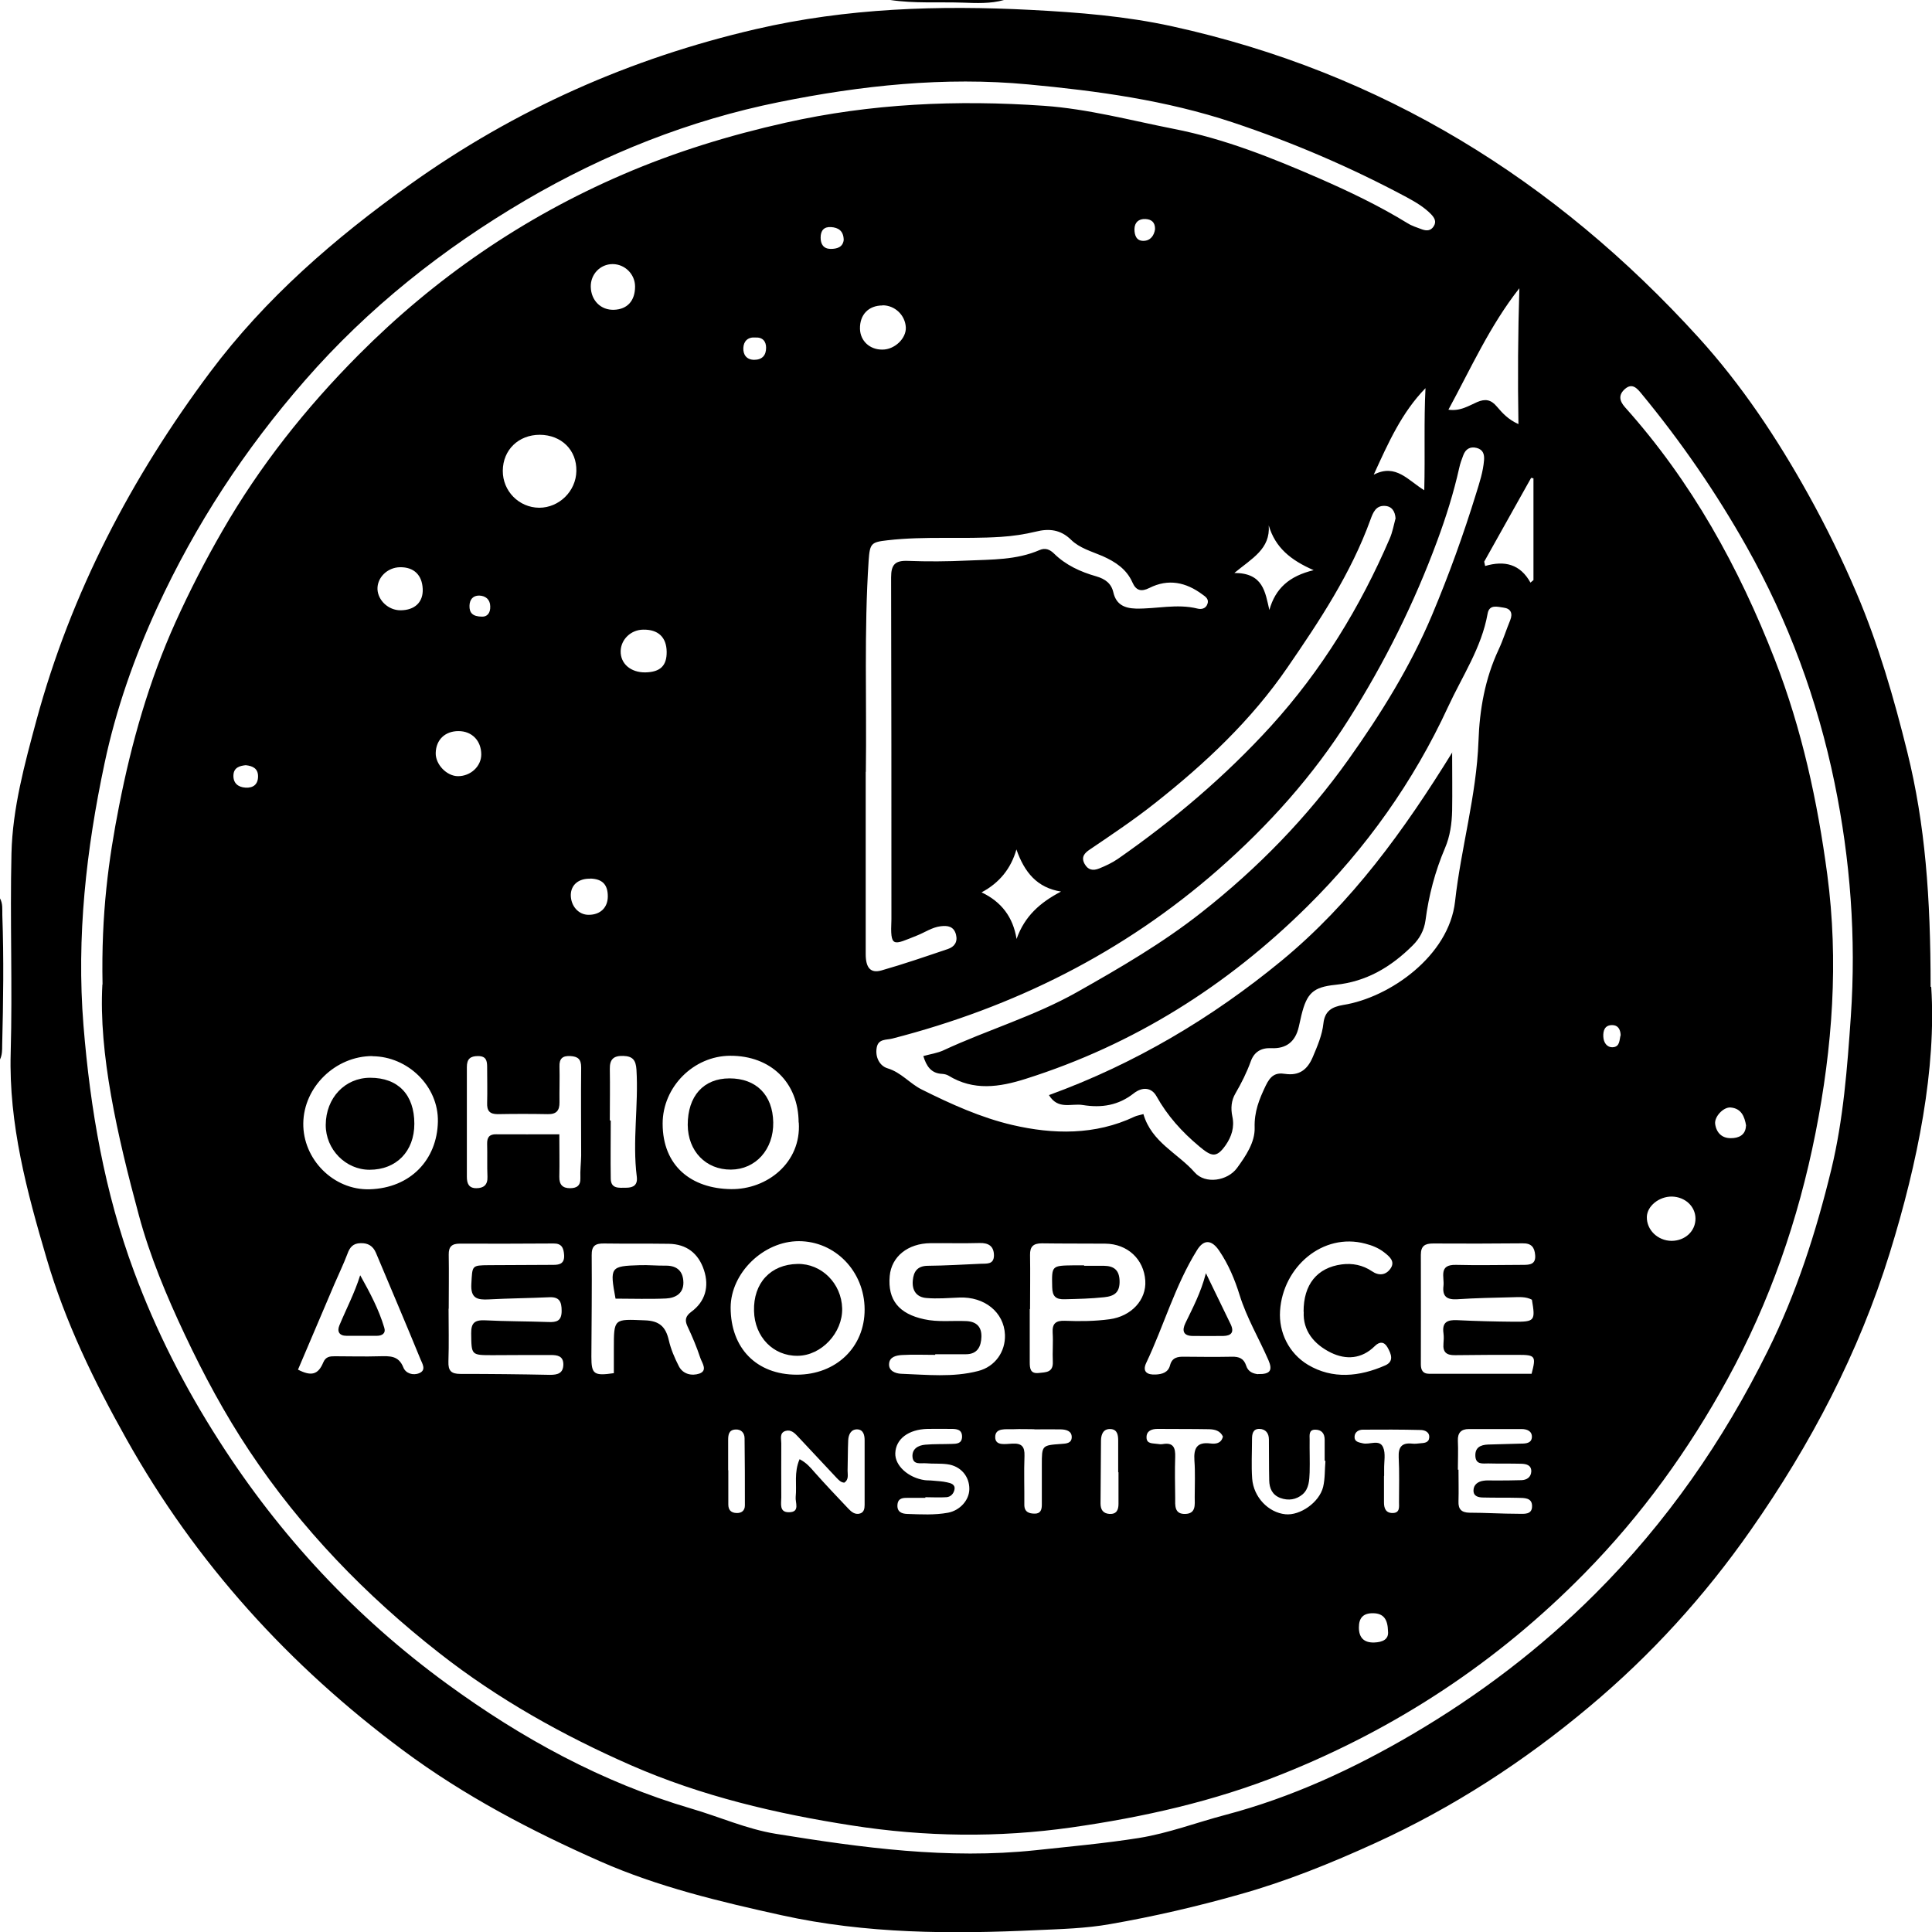 <?xml version="1.0" encoding="UTF-8"?><svg id="Layer_2" xmlns="http://www.w3.org/2000/svg" viewBox="0 0 124.73 124.75"><g id="Layer_1-2"><path d="m0,58c.19.34.14.72.15,1.08.1,2.8.06,5.61-.01,8.41,0,.31,0,.62-.14.91v-10.41Z"/><path d="m64.82,0c-.88.25-1.79.2-2.69.17-1.55-.05-3.11.06-4.65-.17h7.34Z"/><path d="m124.68,63.72c.34,5.22-.85,11.28-2.68,17.18-1.99,6.42-5.09,12.34-8.97,17.88-2.99,4.28-6.45,8.08-10.43,11.41-4.22,3.54-8.8,6.51-13.82,8.8-2.85,1.3-5.74,2.47-8.74,3.31-2.75.78-5.55,1.43-8.37,1.92-1.57.28-3.17.32-4.75.39-5.51.26-11.01.24-16.45-.96-3.99-.88-7.98-1.83-11.72-3.48-4.46-1.97-8.79-4.24-12.73-7.17-7.35-5.47-13.36-12.07-17.86-20.1-2.1-3.74-3.95-7.56-5.15-11.65-1.27-4.31-2.45-8.67-2.32-13.27.12-4.29-.05-8.59.05-12.88.07-2.93.85-5.77,1.61-8.59,2.24-8.25,6.13-15.68,11.22-22.49,3.57-4.77,8.04-8.64,12.87-12.09,6.78-4.85,14.24-8.17,22.36-10.05,5.87-1.36,11.8-1.55,17.77-1.24,3.06.16,6.1.4,9.11,1.06,13.54,2.97,24.72,9.91,33.97,20.08,2.79,3.07,5.09,6.53,7.11,10.17,1.15,2.07,2.18,4.18,3.1,6.34,1.41,3.31,2.41,6.77,3.28,10.28,1.15,4.65,1.5,9.35,1.5,15.13Zm-118.06-.17c-.09-4.59.39-8.07,1.07-11.53.8-4.08,1.93-8.06,3.64-11.85.91-2.01,1.92-3.98,3.03-5.9,2.41-4.19,5.39-7.94,8.78-11.35,4.94-4.97,10.63-8.88,17.06-11.65,3.38-1.46,6.9-2.54,10.52-3.35,5.52-1.24,11.07-1.48,16.68-1.09,2.84.2,5.59.94,8.38,1.49,3.28.64,6.37,1.88,9.4,3.2,1.94.85,3.87,1.77,5.69,2.89.29.18.62.28.94.4.29.1.56.1.75-.2.2-.31.04-.55-.15-.76-.46-.48-1.03-.81-1.6-1.12-3.61-1.93-7.33-3.53-11.23-4.83-4.31-1.43-8.72-2.03-13.19-2.45-5.42-.51-10.8.07-16.09,1.14-5.79,1.17-11.25,3.34-16.36,6.33-5.35,3.14-10.17,6.96-14.26,11.65-3.87,4.43-7.06,9.29-9.53,14.65-1.49,3.24-2.67,6.61-3.4,10.06-1.18,5.56-1.82,11.19-1.36,16.92.44,5.44,1.36,10.76,3.26,15.88,1.42,3.84,3.27,7.47,5.49,10.93,3.94,6.16,8.83,11.4,14.72,15.7,4.82,3.52,10.01,6.36,15.76,8.05,1.82.53,3.57,1.32,5.46,1.63,5.56.9,11.13,1.66,16.78,1.06,2.23-.24,4.46-.44,6.67-.79,1.92-.31,3.72-1,5.58-1.49,4.29-1.13,8.28-2.98,12.08-5.21,4.29-2.52,8.25-5.52,11.79-9.06,4.61-4.6,8.27-9.87,11.15-15.69,1.85-3.72,3.12-7.68,4.1-11.71.78-3.23,1.03-6.55,1.26-9.87.35-5.09-.03-10.13-1.05-15.09-1.1-5.35-2.98-10.45-5.68-15.25-1.97-3.5-4.24-6.79-6.79-9.88-.27-.33-.59-.71-1.06-.3-.42.37-.38.75,0,1.18,4.3,4.8,7.35,10.32,9.68,16.31,1.74,4.48,2.75,9.14,3.38,13.86.74,5.58.34,11.14-.76,16.69-1.11,5.59-2.95,10.9-5.68,15.88-2.5,4.57-5.53,8.77-9.21,12.52-5.62,5.73-12.14,10.03-19.58,13-4.38,1.75-8.94,2.77-13.57,3.43-4.71.67-9.46.61-14.18-.13-4.89-.76-9.69-1.89-14.24-3.88-4.4-1.93-8.59-4.27-12.39-7.25-4.76-3.73-8.91-8.02-12.26-13.05-1.59-2.39-2.94-4.9-4.17-7.51-1.18-2.5-2.25-5.06-2.96-7.69-1.41-5.21-2.6-10.48-2.36-14.9Zm67.2,8.38c.53,1.82,2.22,2.52,3.31,3.76.68.78,2.12.55,2.73-.28.57-.78,1.17-1.67,1.14-2.61-.03-1.03.29-1.82.71-2.7.31-.65.63-.87,1.26-.77.9.13,1.43-.26,1.78-1.08.3-.71.61-1.42.69-2.18.09-.81.56-1.07,1.28-1.19,2.97-.47,6.83-3.15,7.22-6.69.38-3.43,1.38-6.82,1.51-10.32.07-2.06.42-4.05,1.3-5.93.29-.62.49-1.27.75-1.9.18-.45.03-.75-.42-.81-.39-.05-.93-.24-1.04.39-.39,2.2-1.64,4.04-2.55,6.01-2.23,4.83-5.29,9.13-9.08,12.88-5.19,5.14-11.21,8.93-18.19,11.14-1.7.54-3.36.79-4.99-.21-.12-.07-.27-.1-.4-.11-.72-.03-1.02-.5-1.22-1.15.46-.13.92-.19,1.32-.38,2.82-1.31,5.83-2.19,8.57-3.73,2.8-1.58,5.57-3.19,8.09-5.18,3.61-2.84,6.8-6.11,9.47-9.86,2.09-2.94,3.99-5.99,5.4-9.34,1.08-2.57,2.02-5.17,2.84-7.83.22-.71.45-1.4.51-2.15.03-.38-.06-.68-.47-.79-.43-.11-.72.07-.87.47-.1.26-.2.53-.26.81-.36,1.61-.85,3.17-1.42,4.71-1.49,4.04-3.4,7.87-5.69,11.49-2.31,3.67-5.19,6.88-8.46,9.75-6.12,5.36-13.18,8.88-21.03,10.9-.38.1-.91,0-1.01.59-.11.62.2,1.18.7,1.33.89.27,1.44.99,2.21,1.37,1.88.94,3.83,1.82,5.85,2.29,2.62.61,5.34.67,7.89-.54.15-.07.32-.09.59-.17Zm-17.93-22.1c0,.97,0,1.93,0,2.9,0,2.96,0,5.91,0,8.87,0,.89.32,1.25,1.02,1.05,1.44-.41,2.86-.9,4.28-1.38.42-.14.65-.45.53-.93-.14-.54-.54-.6-1-.54-.55.07-1,.39-1.5.59-1.58.63-1.75.84-1.67-1.03,0-.14,0-.28,0-.43,0-7.22,0-14.44-.02-21.65,0-.82.25-1.1,1.07-1.07,1.28.05,2.56.04,3.84-.02,1.58-.07,3.19-.03,4.68-.68.37-.16.66-.03.92.22.77.76,1.72,1.19,2.74,1.48.58.17.97.46,1.1,1.04.18.78.72,1.02,1.45,1.04,1.32.03,2.65-.33,3.98,0,.23.06.53.02.64-.29.12-.32-.12-.48-.32-.62-1.06-.79-2.2-1.04-3.43-.42-.52.26-.86.17-1.09-.36-.38-.86-1.1-1.33-1.93-1.7-.7-.3-1.48-.51-2.03-1.05-.68-.67-1.44-.74-2.27-.53-.75.18-1.49.29-2.26.34-2.44.16-4.89-.06-7.32.22-1.06.12-1.14.2-1.22,1.31-.3,4.54-.12,9.09-.18,13.64Zm34.21-16.34c-.03-.49-.25-.82-.72-.83-.56-.02-.74.44-.9.88-1.26,3.48-3.29,6.54-5.36,9.55-2.33,3.4-5.31,6.2-8.54,8.75-1.36,1.08-2.8,2.04-4.23,3.01-.33.22-.57.48-.33.92.22.4.54.46.94.3.42-.17.83-.36,1.21-.62,3.6-2.51,6.93-5.33,9.89-8.58,3.26-3.59,5.75-7.66,7.66-12.1.18-.41.26-.87.37-1.28Zm-61.14,51h0c0,1.14.03,2.27-.01,3.41-.02.6.18.8.77.8,1.93,0,3.86.02,5.79.06.5,0,.85-.1.86-.67,0-.56-.4-.61-.82-.61-1.25,0-2.5,0-3.75.01-1.39,0-1.36,0-1.38-1.4-.01-.69.23-.88.9-.85,1.36.07,2.72.06,4.09.11.52.02.85-.06.85-.72,0-.6-.15-.91-.8-.88-1.3.06-2.61.07-3.91.14-.74.04-1.17-.07-1.12-.99.07-1.2,0-1.21,1.14-1.22,1.39-.01,2.78-.01,4.17-.02.41,0,.71-.1.68-.63-.03-.47-.16-.76-.69-.75-2.02.01-4.03.02-6.05.01-.5,0-.72.19-.71.71.02,1.16,0,2.33,0,3.49Zm69.92,4.2c.3-1.14.24-1.22-.85-1.22-1.36,0-2.73,0-4.09.02-.54.01-.8-.18-.75-.74.02-.23.03-.46,0-.68-.1-.72.26-.87.89-.84,1.22.06,2.44.09,3.66.1,1.35.01,1.39-.06,1.16-1.42-.39-.21-.83-.17-1.25-.16-1.19.03-2.38.05-3.57.13-.67.04-.97-.18-.89-.86.07-.57-.34-1.39.81-1.36,1.45.04,2.89,0,4.34,0,.42,0,.82-.03.77-.63-.04-.5-.24-.77-.8-.76-1.93.02-3.86.02-5.79.01-.52,0-.79.15-.79.73.01,2.36,0,4.71,0,7.07,0,.37.13.61.52.61,2.21,0,4.42,0,6.62,0Zm-59.25-.05c0-.55,0-1.05,0-1.56,0-1.98,0-1.92,1.99-1.84.96.03,1.36.42,1.56,1.29.13.57.37,1.13.64,1.66.27.54.85.65,1.33.49.56-.2.17-.69.06-1.02-.23-.7-.52-1.38-.83-2.04-.19-.41-.11-.66.25-.93.9-.66,1.17-1.62.82-2.69-.36-1.09-1.13-1.68-2.27-1.7-1.39-.02-2.78,0-4.17-.02-.57-.01-.82.14-.81.76.02,2.18-.01,4.37-.02,6.55,0,1.13.16,1.25,1.46,1.06Zm11.93-16.17c-.01-2.58-1.8-4.32-4.42-4.31-2.37.01-4.36,2.02-4.36,4.38,0,2.75,1.87,4.2,4.42,4.23,2.31.03,4.54-1.7,4.37-4.3Zm-4.39,11.94c0,2.63,1.67,4.34,4.27,4.34,2.54,0,4.39-1.78,4.38-4.22-.01-2.45-1.9-4.4-4.25-4.4-2.28,0-4.39,2.05-4.4,4.28Zm-23.13-16.23c-2.38,0-4.43,1.99-4.46,4.34-.03,2.31,1.94,4.33,4.29,4.26,2.64-.08,4.35-1.92,4.4-4.36.05-2.3-1.95-4.22-4.23-4.23Zm36.33,19.27s0,.02,0,.02c-.71,0-1.42-.03-2.13.01-.36.02-.81.11-.84.56-.04.46.4.63.76.65,1.67.06,3.35.25,5-.18,1.08-.28,1.76-1.24,1.72-2.34-.06-1.45-1.32-2.47-2.95-2.4-.71.03-1.42.09-2.12.03-.64-.05-.94-.49-.88-1.13.05-.57.29-.94.96-.95,1.14-.01,2.27-.08,3.4-.13.39-.02.87.07.88-.53,0-.6-.34-.83-.94-.81-1.05.03-2.1,0-3.15.01-1.47.01-2.53.87-2.64,2.12-.14,1.55.6,2.44,2.22,2.79.9.2,1.81.08,2.72.12.69.03,1,.4.98,1.02-.02.6-.24,1.12-1,1.12-.65,0-1.31,0-1.96,0Zm6.11-2.93s0,0,0,0c0,1.14,0,2.27,0,3.41,0,.41.03.77.58.71.45-.05.94-.02.91-.72-.03-.62.03-1.25-.01-1.87-.04-.62.22-.8.79-.78.96.04,1.93.03,2.89-.1,1.4-.19,2.38-1.25,2.3-2.49-.09-1.39-1.15-2.38-2.59-2.39-1.36-.01-2.73,0-4.09-.02-.55,0-.77.21-.76.75.02,1.16,0,2.33,0,3.49Zm14.74,4.19c.8.02.95-.25.67-.9-.61-1.4-1.4-2.72-1.86-4.2-.31-1-.72-1.98-1.31-2.85-.5-.75-1.01-.75-1.44-.05-1.42,2.28-2.14,4.88-3.28,7.28-.27.57.07.78.61.75.42-.02.81-.13.93-.6.13-.5.49-.56.92-.55,1.02.01,2.05.02,3.07,0,.46-.01.77.11.92.57.13.42.47.53.79.56Zm-61.99-.29c.87.45,1.31.33,1.64-.46.16-.38.43-.4.75-.4.96,0,1.93.03,2.89,0,.64-.01,1.22-.06,1.53.72.15.39.63.54,1.03.37.47-.2.19-.62.08-.89-.94-2.3-1.92-4.59-2.88-6.88-.19-.44-.51-.64-1-.62-.48.01-.69.27-.84.69-.25.66-.56,1.3-.84,1.95-.78,1.84-1.57,3.68-2.35,5.52Zm16.88-15.19c0,.99.02,1.87,0,2.74-.01.51.21.74.69.74.42,0,.69-.15.67-.66-.02-.48.04-.96.05-1.44,0-1.9-.02-3.8,0-5.7,0-.53-.21-.7-.69-.73-.51-.03-.73.16-.71.68.02.77-.01,1.54,0,2.3.01.54-.2.78-.75.77-1.08-.02-2.16-.02-3.24,0-.53,0-.7-.23-.68-.73.02-.77,0-1.54,0-2.3,0-.42-.06-.72-.59-.72-.5,0-.72.19-.72.71,0,2.36,0,4.72,0,7.08,0,.43.12.74.61.74.46,0,.74-.2.72-.73-.03-.71,0-1.42-.02-2.13-.01-.42.14-.63.59-.62,1.31.01,2.61,0,4.07,0Zm48.05,11.46c-.01-1.77.88-2.85,2.46-3.06.69-.09,1.36.04,1.95.44.45.31.9.26,1.2-.17.33-.47-.08-.79-.41-1.05-.36-.28-.78-.45-1.22-.56-2.74-.73-5.32,1.5-5.5,4.34-.09,1.39.57,2.74,1.8,3.48,1.59.95,3.33.77,4.99.04.59-.26.38-.75.15-1.16-.22-.39-.52-.39-.83-.08-.84.83-1.85.89-2.82.42-1.1-.54-1.83-1.43-1.76-2.65Zm13.93-66.08c-1.9,2.41-3.13,5.17-4.58,7.84.77.11,1.3-.25,1.85-.49.53-.23.9-.16,1.27.28.36.42.73.84,1.4,1.14-.05-2.99-.03-5.86.06-8.76Zm-63.24,9.46c-1.37,0-2.38.97-2.39,2.32-.01,1.31,1.04,2.38,2.35,2.39,1.29,0,2.38-1.07,2.4-2.37.03-1.35-.96-2.33-2.36-2.34Zm59.28,66.81s.02,0,.03,0c0,.68.02,1.36,0,2.05-.02.5.19.72.7.73,1.05,0,2.1.07,3.15.07.37,0,.91.08.9-.5,0-.55-.51-.52-.9-.53-.74-.02-1.48,0-2.22-.02-.32,0-.68-.06-.66-.48.01-.35.29-.55.62-.6.22-.04.45-.02.68-.02.6,0,1.19,0,1.79-.02.35-.01.62-.19.64-.56.01-.42-.33-.49-.65-.5-.71-.02-1.42,0-2.13-.02-.35,0-.8.09-.83-.47-.03-.56.33-.73.82-.75.71-.02,1.42-.04,2.13-.06.33,0,.69-.03.7-.44,0-.38-.33-.5-.67-.5-1.14,0-2.27,0-3.41,0-.48,0-.72.24-.7.75.03.62,0,1.25,0,1.88Zm-42.5-.67c.44.23.69.53.95.83.72.81,1.46,1.59,2.2,2.37.19.2.43.4.75.3.25-.08.29-.32.29-.56,0-1.39,0-2.78,0-4.17,0-.33-.08-.68-.47-.7-.41-.01-.57.33-.59.7-.03.65-.02,1.31-.04,1.96,0,.27.09.58-.21.78-.22-.01-.35-.16-.49-.3-.83-.89-1.67-1.78-2.5-2.67-.22-.24-.46-.47-.8-.37-.41.12-.28.51-.28.8,0,1.16-.01,2.33,0,3.49,0,.4-.15.98.51.96.72-.01.38-.63.42-.99.08-.78-.12-1.58.25-2.43Zm-12.24-21.87s.03,0,.04,0c0,1.25-.02,2.5,0,3.75.01.68.54.59.99.59.48,0,.76-.18.69-.72-.29-2.3.12-4.6-.02-6.9-.04-.61-.23-.87-.85-.89-.63-.02-.88.22-.87.84.02,1.11,0,2.22,0,3.32Zm20.35,24.32s0,.02,0,.04c-.37,0-.74,0-1.11,0-.32,0-.65,0-.69.44-.04.48.29.59.64.6.88.03,1.76.08,2.63-.08.77-.15,1.36-.81,1.37-1.52.01-.83-.56-1.5-1.43-1.61-.45-.06-.91-.02-1.36-.06-.34-.03-.83.13-.88-.41-.04-.52.36-.75.82-.79.56-.05,1.13-.03,1.7-.05.31-.01.66,0,.68-.45.01-.49-.35-.52-.7-.52-.51,0-1.02-.01-1.53,0-1.23.03-2.05.65-2.08,1.57-.03.8.84,1.59,1.91,1.74.17.02.34.01.51.03.31.03.62.04.92.11.24.05.55.13.48.47-.05.26-.25.48-.53.49-.45.03-.91,0-1.36,0Zm25.82-2.35s-.02,0-.04,0c0-.45,0-.91,0-1.36,0-.42-.21-.65-.61-.65-.43,0-.36.37-.36.63-.01.71.02,1.42,0,2.13-.02.5-.04,1.05-.45,1.41-.41.35-.92.43-1.44.24-.53-.2-.71-.63-.72-1.14-.02-.88-.01-1.76-.02-2.64,0-.4-.21-.67-.61-.68-.43-.01-.48.34-.48.66,0,.85-.05,1.7.01,2.55.09,1.2,1.05,2.19,2.14,2.3.95.1,2.19-.76,2.44-1.76.13-.54.1-1.12.15-1.69Zm3.14-63.67c1.42-.73,2.21.38,3.25,1.01.06-2.33-.03-4.46.08-6.59-1.53,1.57-2.39,3.5-3.34,5.58Zm10.11,6.97l.19-.16v-6.57c-.05-.01-.1-.02-.15-.03-1.01,1.8-2.02,3.61-3.03,5.41.02.09.04.18.06.28,1.26-.37,2.27-.12,2.93,1.08Zm-35.44,20c1.28.61,2.03,1.59,2.26,3.01.52-1.48,1.53-2.36,2.87-3.06-1.55-.25-2.36-1.24-2.88-2.72q-.53,1.86-2.25,2.77Zm15.59,35.15c-.18-.4-.53-.48-.91-.49-1.11-.02-2.21-.01-3.32-.02-.38,0-.72.13-.71.55,0,.44.42.37.71.42.11.02.23.03.34.01.69-.12.82.25.8.83-.03.88-.01,1.76,0,2.64,0,.48-.07,1.06.65,1.04.71-.02.61-.61.61-1.08,0-.79.04-1.59-.02-2.38-.05-.78.16-1.2,1.03-1.09.34.04.7.01.81-.44Zm-12.18-.49h0c-.45,0-.91-.02-1.36,0-.46.02-1.17-.12-1.17.51,0,.6.7.43,1.11.42.6-.03.8.19.78.79-.04,1.05,0,2.1-.01,3.16,0,.47.31.57.68.57.38,0,.45-.27.45-.58,0-.85,0-1.71,0-2.56,0-1.27,0-1.27,1.25-1.36.33-.02.69-.04.68-.46-.01-.38-.36-.47-.7-.48-.57-.01-1.14,0-1.71,0Zm18.03-55.46c-1.49-.65-2.48-1.46-2.9-2.89.11,1.52-1.07,2.12-2.22,3.07,1.87,0,1.99,1.24,2.26,2.39.39-1.39,1.28-2.19,2.86-2.57Zm4.54,58.49h0c0,.57,0,1.13,0,1.7,0,.38.12.69.57.68.47-.01.4-.4.4-.7,0-.96.03-1.93-.02-2.89-.03-.66.19-.96.87-.89.17.02.34,0,.51-.02.26-.02.56-.03.59-.36.04-.38-.31-.5-.56-.5-1.24-.03-2.49-.03-3.73-.02-.26,0-.52.15-.53.45-.02.33.27.37.53.43.44.11,1.07-.28,1.31.25.18.4.06.94.07,1.42,0,.14,0,.28,0,.42Zm18.56-15.19c.88,0,1.56-.63,1.55-1.45-.01-.78-.67-1.39-1.52-1.41-.83-.01-1.6.61-1.62,1.31-.02.84.7,1.54,1.59,1.55ZM31.07,48.71c0-.89-.6-1.51-1.47-1.51-.87,0-1.45.56-1.47,1.41-.02.74.71,1.5,1.44,1.5.82,0,1.5-.64,1.5-1.4Zm7.07-30.19c.02.88.65,1.51,1.5,1.48.86-.03,1.36-.58,1.36-1.5,0-.8-.66-1.45-1.45-1.45-.8,0-1.43.66-1.41,1.47Zm18.84,1.2c-.91,0-1.48.6-1.46,1.51.02.78.63,1.35,1.45,1.34.79,0,1.54-.72,1.51-1.43-.04-.8-.71-1.43-1.5-1.43Zm-13.94,22.36c-.01-.94-.55-1.45-1.52-1.43-.79.01-1.43.63-1.45,1.38-.02.82.65,1.39,1.59,1.38.97-.02,1.39-.43,1.38-1.33Zm-17.21-5.46c-.82.01-1.49.67-1.46,1.43.04.73.72,1.35,1.48,1.35.93,0,1.48-.53,1.44-1.38-.04-.9-.57-1.41-1.46-1.4Zm21.18,58.3s0,0,.01,0c0,.74,0,1.47,0,2.21,0,.34.16.53.51.55.34.02.56-.15.56-.49,0-1.44,0-2.89-.02-4.33,0-.34-.21-.6-.6-.57-.42.03-.46.34-.46.68,0,.65,0,1.3,0,1.95Zm25.21.13h-.03c0-.68,0-1.36,0-2.03,0-.35-.04-.73-.48-.76-.47-.03-.62.32-.63.73-.01,1.36-.02,2.71-.03,4.07,0,.4.16.65.58.68.45.02.58-.25.58-.65,0-.68,0-1.36,0-2.03Zm-34.12-38.32c-.75-.02-1.24.4-1.25,1.05,0,.72.51,1.29,1.16,1.28.75,0,1.23-.47,1.23-1.19,0-.77-.36-1.13-1.14-1.15Zm74.63,15.95c-.1-.6-.31-1.12-1-1.18-.47-.04-1.06.6-1,1.06.08.58.45.93,1.02.92.49,0,.95-.19.97-.81Zm-23.12,32.63c-.02-.75-.27-1.15-.96-1.16-.64-.01-.92.3-.92.92,0,.67.34.99.99.97.54-.02.95-.2.89-.73ZM15.87,49.4c-.38.04-.78.14-.8.65-.02.5.29.77.78.8.5.03.81-.21.81-.73,0-.5-.33-.67-.8-.72Zm32.89-27.61c-.48-.04-.75.24-.77.67-.02.42.19.76.69.77.53,0,.78-.29.78-.78,0-.41-.22-.69-.7-.66Zm5.71-6.3c-.01-.59-.35-.8-.82-.83-.46-.03-.67.23-.67.68,0,.42.18.72.64.73.42,0,.79-.11.85-.57Zm20.1-.69c.01-.45-.23-.64-.62-.66-.44-.02-.7.22-.71.65,0,.39.12.77.59.76.45-.01.68-.35.74-.75Zm-43.44,25.01c.3.01.54-.21.52-.67-.01-.45-.31-.68-.72-.69-.4,0-.61.26-.62.66-.01.44.19.7.82.7Zm73.5,27.01c-.02-.38-.18-.64-.55-.64-.48,0-.59.36-.57.75.02.37.22.69.6.68.49-.02.43-.49.52-.79Z"/><path d="m93.75,48.56c0,1.36.02,2.57,0,3.78-.02.82-.13,1.64-.46,2.41-.64,1.5-1.05,3.06-1.26,4.67-.09.65-.38,1.18-.84,1.63-1.39,1.38-2.98,2.33-4.98,2.53-1.44.15-1.84.54-2.19,1.96-.06.25-.11.5-.17.75q-.33,1.45-1.78,1.38c-.65-.03-1.1.24-1.32.85-.26.72-.6,1.4-.99,2.07-.27.46-.31.96-.2,1.49.15.69-.05,1.3-.43,1.85-.61.87-.93.73-1.72.07-1.12-.94-2.04-1.96-2.75-3.23-.32-.57-.91-.62-1.47-.18-.98.77-2.06.95-3.29.75-.74-.12-1.59.33-2.18-.64,5.52-2.01,10.5-4.96,15.01-8.67,4.54-3.74,7.93-8.44,11.03-13.46Z"/><path d="m39.74,83.85c-.38-2.06-.34-2.11,1.56-2.17.56-.02,1.13.04,1.7.03.75,0,1.11.4,1.12,1.09.01.71-.52,1-1.12,1.03-1.07.05-2.14.01-3.26.01Z"/><path d="m44.4,72.62c0-1.86,1.02-3,2.7-3,1.72,0,2.79,1.07,2.82,2.84.03,1.74-1.13,3.04-2.73,3.05-1.62.01-2.78-1.19-2.79-2.89Z"/><path d="m51.49,87.53c-1.57.02-2.77-1.22-2.81-2.89-.05-1.81,1.07-3.01,2.81-3.04,1.55-.03,2.84,1.26,2.88,2.87.04,1.57-1.34,3.05-2.87,3.06Z"/><path d="m26.75,72.55c0,1.78-1.16,2.97-2.89,2.97-1.55,0-2.84-1.32-2.83-2.9.01-1.74,1.24-3.04,2.87-3.04,1.8,0,2.85,1.09,2.85,2.97Z"/><path d="m70,81.72c.42,0,.85,0,1.27,0,.63.01.99.26,1.01.97.02.73-.31.99-1,1.06-.85.09-1.69.11-2.54.13-.58.02-.8-.19-.81-.78-.03-1.39-.05-1.39,1.38-1.41.23,0,.45,0,.68,0,0,0,0,.02,0,.03Z"/><path d="m77.86,82.21c.61,1.26,1.1,2.27,1.59,3.28.25.52.04.75-.48.76-.65.01-1.3,0-1.95,0-.64,0-.72-.35-.49-.83.47-.98.99-1.94,1.32-3.21Z"/><path d="m23.26,82.34c.62,1.11,1.2,2.2,1.55,3.38.11.36-.14.52-.48.52-.65,0-1.3,0-1.96,0-.47,0-.62-.28-.46-.67.44-1.06.98-2.08,1.34-3.23Z"/></g></svg>